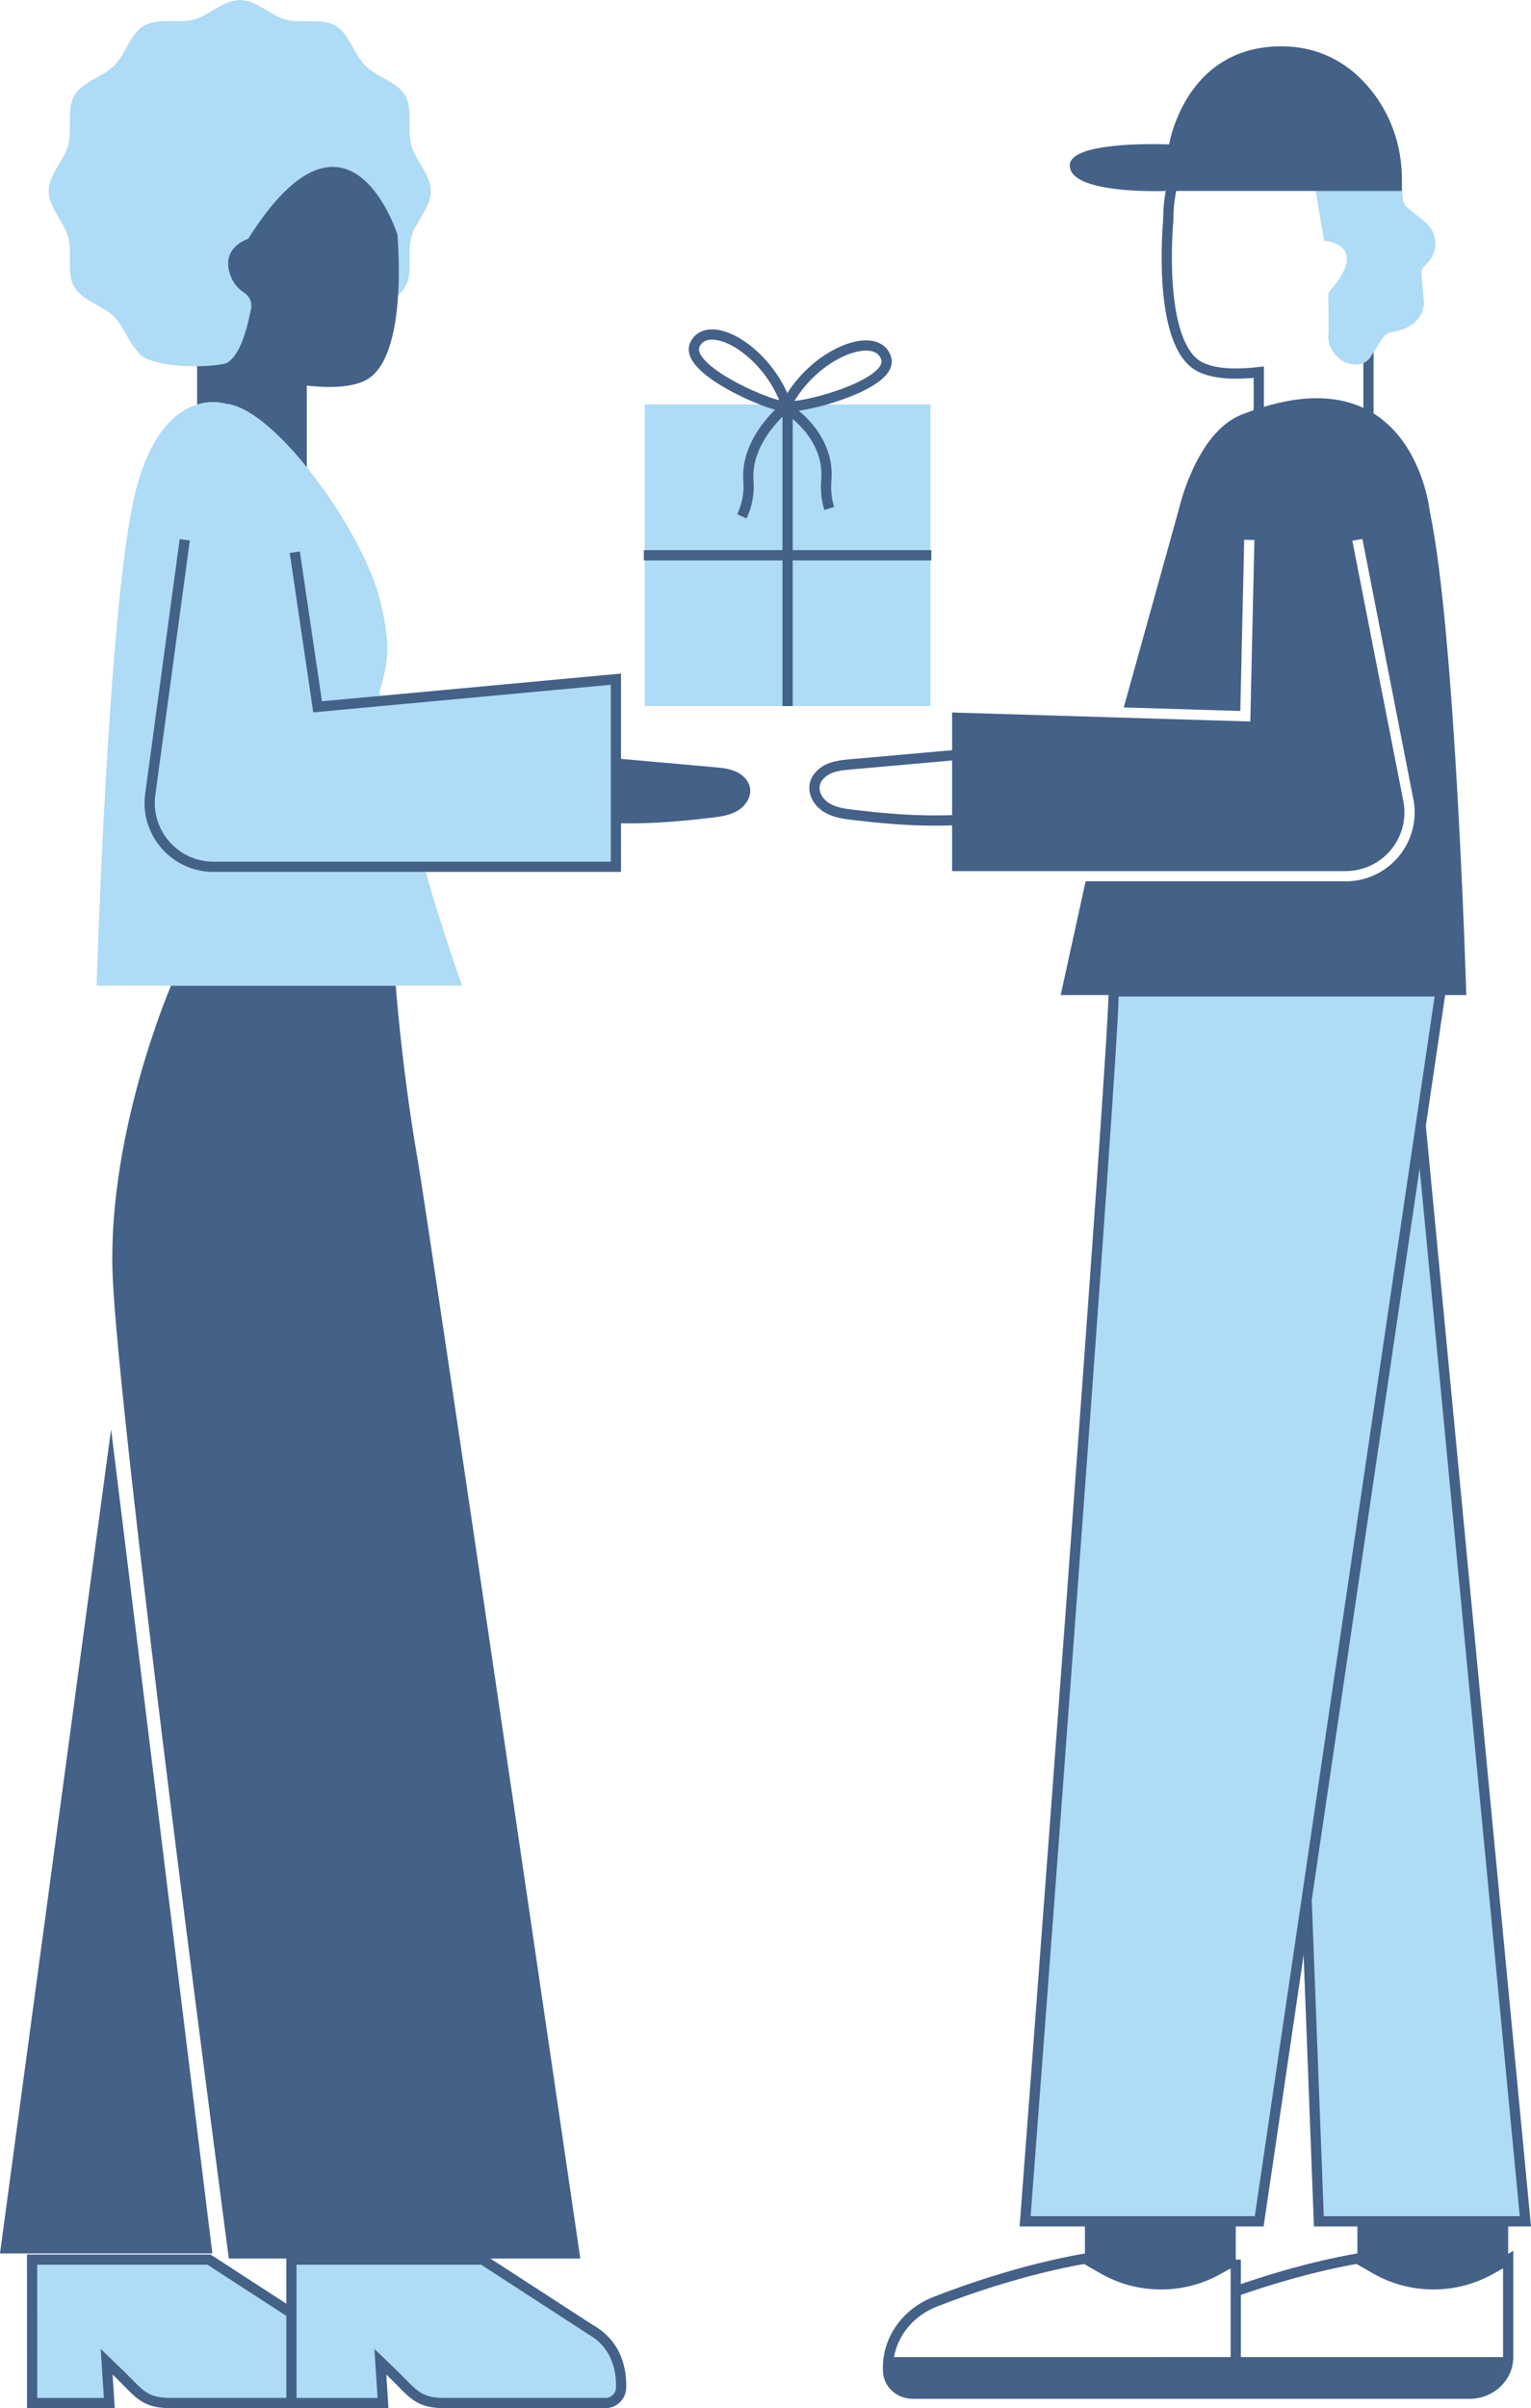 <?xml version="1.0" encoding="UTF-8"?> <svg xmlns="http://www.w3.org/2000/svg" id="Layer_2" viewBox="0 0 801.41 1259.59"><defs><style>.cls-1{fill:#446188;}.cls-2{fill:none;}.cls-2,.cls-3{stroke:#446188;stroke-miterlimit:10;stroke-width:5.35px;}.cls-3,.cls-4{fill:#aedbf5;}</style></defs><g id="Layer_1-2"><path class="cls-2" d="M620.28,1252.01h149.04c11.13,0,20.14-8.57,20.14-19.14v-50.99l-9.19,5.15c-18.78,10.5-41.7,10.39-60.37-.31l-9.37-5.38c-24.25,4.29-46.95,11.22-63.67,17.11"></path><polygon class="cls-1" points="789.46 1232.87 607.39 1232.87 614.37 1250.88 778.43 1252.01 789.46 1232.87"></polygon><path class="cls-1" d="M789.47,1161.84v20.04c-35.1,29.5-78.94-.53-78.94-.53v-19.51h78.94Z"></path><path class="cls-2" d="M646.86,1181.88v50.99c0,10.57-9.02,19.14-20.14,19.14h-149.05c-6.82,0-12.44-5.08-12.79-11.55,0-.1-.01-.2-.02-.29-.78-15.7,9.1-30.14,24.59-36.21,16.29-6.38,46-16.85,78.47-22.6l9.37,5.37c18.67,10.7,41.59,10.82,60.37.31l9.2-5.15Z"></path><polyline class="cls-1" points="58.16 747.55 0 1178.65 111.15 1178.64"></polyline><path class="cls-3" d="M165.27,1218.11l-55.88-36.23H16.8l.02,75.03h40.4s-1.39-21.6-1.39-21.6l6.78,6.53c10.02,9.66,12.57,15.06,26.49,15.06h84.55c4.39,0,8.03-3.45,8.19-7.84.3-8.78-1.82-22.84-16.57-30.96Z"></path><path class="cls-3" d="M308.54,1218.11l-55.88-36.23h-100.12l.02,75.03h47.93s-1.39-21.6-1.39-21.6l6.78,6.53c10.02,9.66,12.57,15.06,26.49,15.06h84.55c4.39,0,8.03-3.45,8.19-7.84.3-8.78-1.82-22.84-16.57-30.96Z"></path><path class="cls-4" d="M225.52,100.03c0,8.64-8.11,16.1-10.24,24.06-2.2,8.24,1.02,18.74-3.15,25.96-4.24,7.32-14.98,9.75-20.92,15.69-5.94,5.94-8.37,16.69-15.69,20.92-7.22,4.18-17.72.95-25.96,3.15-7.97,2.13-15.43,10.24-24.06,10.24s-16.1-8.11-24.06-10.24c-8.24-2.2-18.74,1.02-25.96-3.15-7.32-4.24-9.75-14.98-15.69-20.92-5.94-5.94-16.69-8.37-20.92-15.69s-.95-17.72-3.15-25.96-10.24-15.43-10.24-24.06,8.11-16.1,10.24-24.06-1.02-18.74,3.15-25.96c4.24-7.32,14.98-9.75,20.92-15.69,5.94-5.94,8.37-16.69,15.69-20.92s17.72-.95,25.96-3.15c7.97-2.13,15.43-10.24,24.06-10.24s16.1,8.11,24.06,10.24c8.24,2.2,18.74-1.02,25.96,3.15,7.32,4.24,9.75,14.98,15.69,20.92,5.94,5.94,16.69,8.37,20.92,15.69,4.18,7.22.95,17.72,3.15,25.96,2.13,7.97,10.24,15.43,10.24,24.06Z"></path><path class="cls-1" d="M646.86,1232.87h-182.08s.03,10.26.03,10.26c2.06,5.32,7.16,8.84,12.87,8.88h158.15l11.03-19.14Z"></path><path class="cls-1" d="M89.53,515.55s-32.75,75.62-30.65,149.13c2.1,73.52,60.91,516.66,60.91,516.66h183.98s-79.14-540.23-85.26-575.47c-8.21-47.26-11.36-90.32-11.36-90.32h-117.63Z"></path><path class="cls-1" d="M191.2,199c-8.16,4.04-20.41,3.86-30.61,2.69v42.72h-.03c-14.68-18.22-30.65-32.24-42.59-33.24,0,0-6.41-2.11-14.79.45v-22.61c-12.19-16.69-14.61-34.72-14.61-61.96,0-39.88,21.89-66.17,58.14-66.17s61.29,21.83,61.29,61.7c0,0,6.25,64.99-16.79,76.4Z"></path><path class="cls-2" d="M716.33,226.65v-44.64c12.19-16.69,14.61-34.72,14.61-61.96,0-39.88-21.89-66.17-58.14-66.17-36.25,0-61.29,21.83-61.29,61.7,0,0-6.25,64.99,16.79,76.4,8.16,4.04,20.41,3.86,30.61,2.69v37.22s.03,5.5.03,5.5"></path><path class="cls-4" d="M199.28,364.99c-2.13-10.57-3.2,9.66-2.62,6.22,3.24-19.3,10.83-24.77,1.74-59.21-4.92-18.66-20.47-46.06-37.82-67.59-14.68-18.22-30.65-32.24-42.59-33.24,0,0-6.41-2.11-14.79.45-11.17,3.4-25.84,15.07-33.52,51.01-13.45,62.94-19.1,252.91-19.1,252.91h191.35s-9.54-25.8-19.87-62.17"></path><path class="cls-1" d="M300.34,394.74c26.71,2.39,46.59,4.13,73.29,6.51,3.91.35,7.91.72,11.5,2.3,3.59,1.59,6.78,4.63,7.47,8.5.84,4.73-2.3,9.46-6.42,11.94-4.12,2.47-9.04,3.16-13.81,3.72-28.25,3.3-44.64,3.83-73,1.56l.97-34.54Z"></path><path class="cls-2" d="M518.7,393.27c-26.71,2.39-46.59,4.13-73.29,6.51-3.91.35-7.91.72-11.5,2.3-3.59,1.59-6.78,4.63-7.47,8.5-.84,4.73,2.3,9.46,6.42,11.94,4.12,2.47,9.04,3.16,13.81,3.72,28.25,3.3,44.64,3.83,73,1.56"></path><path class="cls-3" d="M154.3,288.84l11.95,80.86,156.15-14.46v98.13H111.76c-19.93,0-35.43-17.33-33.21-37.14l18.16-133.86"></path><path class="cls-1" d="M731.91,448.27c6.87-8.08,9.84-18.72,8.13-29.19l-26.88-137.13-2.64.43h-.02l-2.62.43,26.88,137.12c1.45,8.92-1.07,17.99-6.93,24.87s-14.39,10.83-23.43,10.83h-206.02v-82.96l88.68,2.68,67.42,2.03,2.14-94.96-2.52-.04h-.15l-2.67-.05-2.04,89.54-61-1.84,29.12-104.68s8.94-39.06,32.37-48.38c90-35.81,98.71,50.59,98.71,50.59,13.45,62.94,19.1,252.91,19.1,252.91h-212.32l13.05-59.49h136.13c10.61,0,20.63-4.64,27.51-12.72Z"></path><rect class="cls-4" x="337.5" y="211.53" width="149.53" height="157.78"></rect><line class="cls-2" x1="412.27" y1="211.53" x2="412.27" y2="369.32"></line><line class="cls-2" x1="487.51" y1="290.43" x2="337.02" y2="290.43"></line><path class="cls-4" d="M208,122.59s-25.61-80.96-78.12,2.36c0,0-15.52,4.64-8.75,20.34,2.03,4.71,5.23,6.75,7.14,8.14,2.57,1.88,3.78,5.09,3.14,8.21-2.61,12.79-5.93,23.53-12.1,27.9-3.67,2.6-38.28,4.17-46.68-4.73-2.31-2.44-11.38-112.9-11.38-112.9l53.04-24.16,74.57,11.55,22.93,29.23-3.8,34.05Z"></path><path class="cls-1" d="M646.86,1161.84v20.04c-35.1,29.5-78.94-.53-78.94-.53v-19.51h78.94Z"></path><polyline class="cls-3" points="743.74 589.52 798.47 1161.84 690.36 1161.84 683.96 993.63"></polyline><path class="cls-4" d="M745.31,115.55l-8.41-6.7c-.24-.19-.46-.39-.67-.6-1.09-1.1-1.74-2.44-1.85-3.86l-.96-12.21c-.25-3.14-1.49-6.14-3.53-8.73-5.78,0-9.6.15-9.6.15,0,0-.76-3.87-3.16-9.5l-.63-.4c-3.74-2.34-8.33-3.62-13.06-3.62h-9.08c-.41,0-10.41-.03-10.82-.07l9.6,55.87c.46.11.94.18,1.41.23,3.62.41,20.71,4.63,1.53,26.01-.75.83-.78,1.96-.76,2.99l.14,18.52c-.9,5.42,1.47,10.89,6.47,14.55,1.14.83,2.22,1.43,3.09,1.65l2.18.55c3.91.99,8.13-.43,10.01-3.39l6.38-9.96c1.17-1.81,3.25-3.11,5.7-3.54l1.29-.22c9.14-1.62,15.43-8.47,14.71-16.06l-1.26-13.54c-.16-1.74.49-3.46,1.83-4.82l1.1-1.12c6.54-6.64,5.83-16.22-1.64-22.18Z"></path><path class="cls-1" d="M559.98,86.53c0,10.69,24.09,12.99,39.18,13.37,6.88.18,11.9-.04,11.9-.04h122.77s0-6.31,0-6.31c0-17.08-5.73-33.74-16.58-46.94-9.74-11.85-24.6-22.38-46.64-22.38-36.62,0-50.99,27.1-56.1,41.91-1.92,5.57-2.54,9.39-2.54,9.39,0,0-3.07-.14-7.71-.15-14.48-.05-44.28,1.09-44.28,11.15Z"></path><path class="cls-2" d="M411.69,211.72c1.79,5.18-55.07-17.31-47.87-31.64,7.19-14.33,37.98,3.05,47.87,31.64Z"></path><path class="cls-2" d="M411.81,211.5c-2.54,4.86,57.02-9,52.01-24.24-5-15.24-38.02-2.58-52.01,24.24Z"></path><path class="cls-2" d="M414.18,215.21s20.24,13.39,18.36,35.91c-.47,5.63.21,10.58,1.5,14.84"></path><path class="cls-2" d="M411.73,212.48s-21.83,16.83-19.96,39.35c.56,6.68-.97,12.87-3.4,18.26"></path><path class="cls-3" d="M659.14,1161.84h-122.53s48.35-636.46,46.25-643.32h171.19l-94.91,643.32Z"></path></g></svg> 